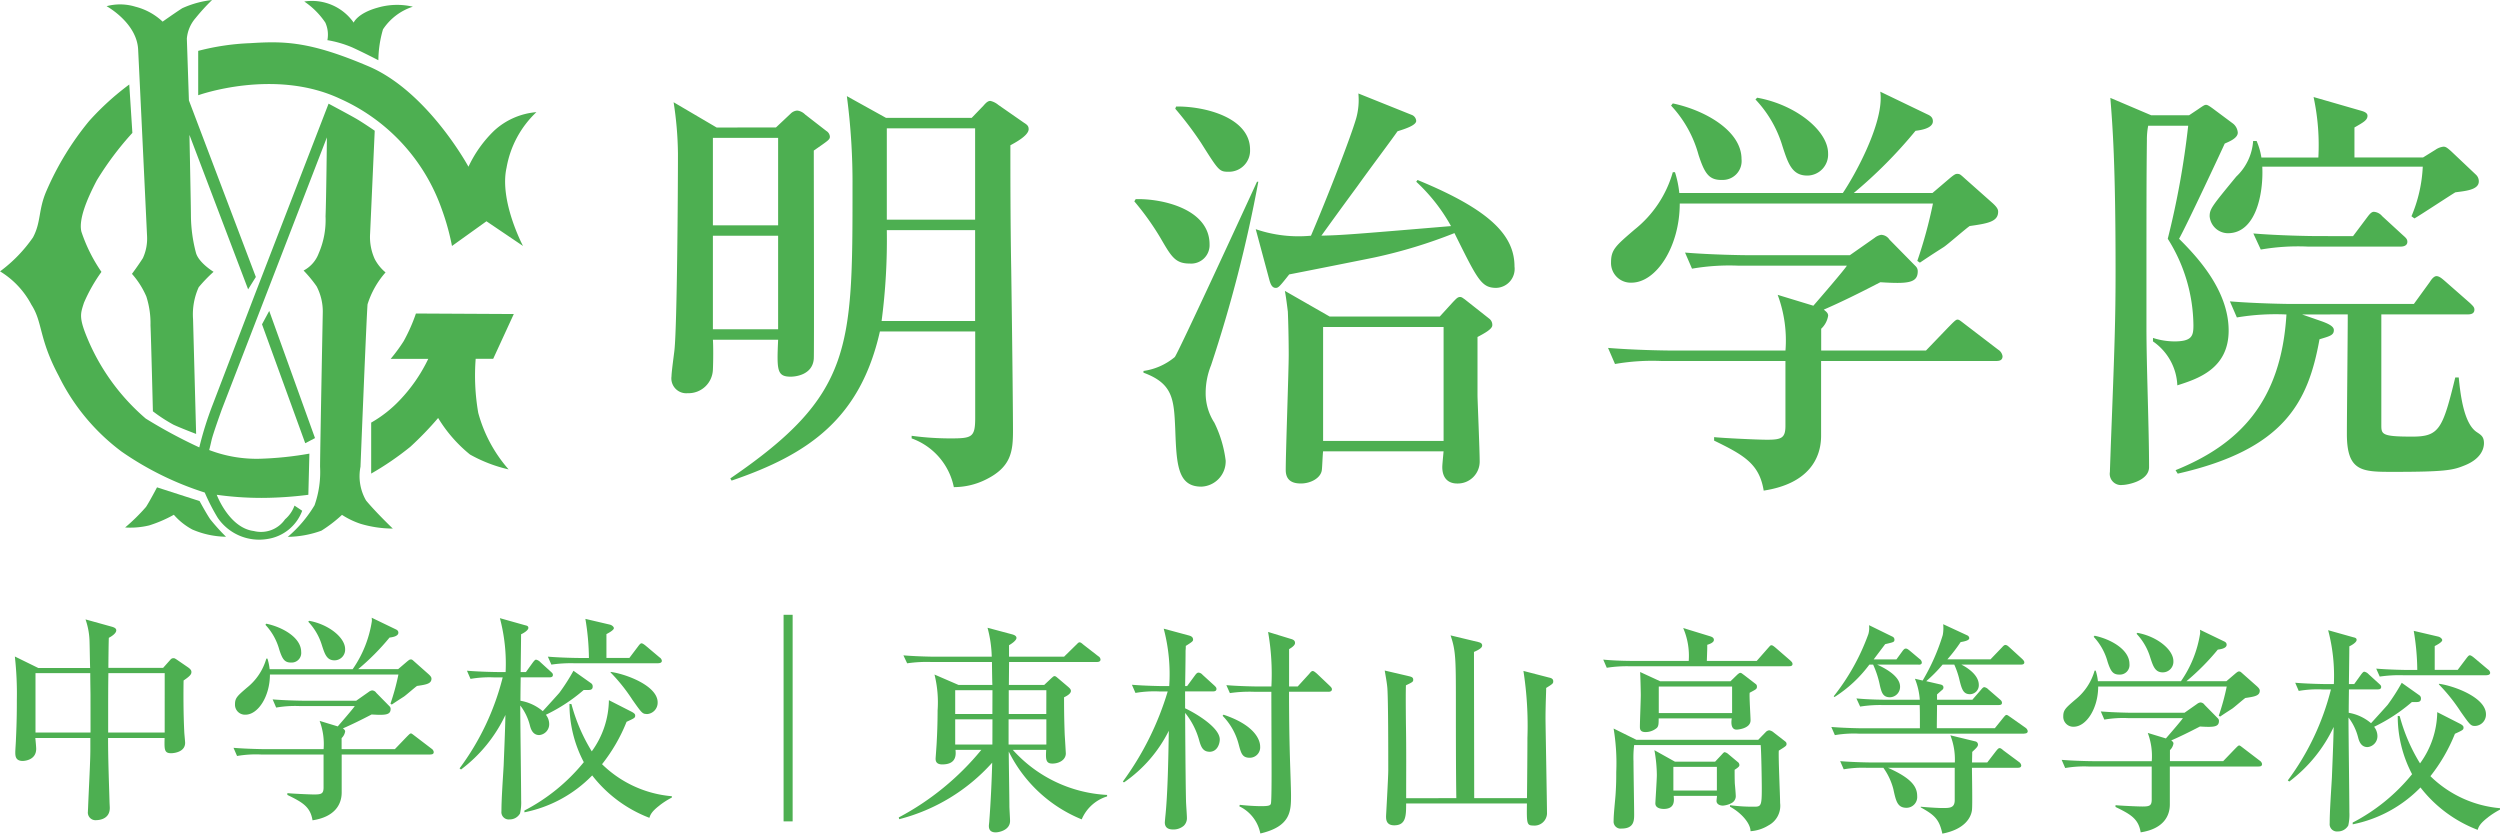 <svg xmlns="http://www.w3.org/2000/svg" width="168.065" height="56.044" viewBox="0 0 168.065 56.044">
  <g id="logo" transform="translate(-525.373 -201.522)">
    <g id="明治学院" transform="translate(15.913 14.309)">
      <path id="パス_98" data-name="パス 98" d="M808.348,126.633l.994-.935a.682.682,0,0,1,.439-.2.9.9,0,0,1,.526.263l1.432,1.111a.484.484,0,0,1,.234.38c0,.2-.118.263-1.082.935,0,1.55.029,13.625,0,14-.088,1.111-1.287,1.2-1.55,1.2-.936,0-.936-.438-.848-2.485h-4.385c.029.35.029,1.4,0,2.017a1.641,1.641,0,0,1-1.7,1.579,1,1,0,0,1-1.082-1.14c0-.292.175-1.521.2-1.784.175-1.725.233-10.555.233-13.186a23.719,23.719,0,0,0-.292-3.45l2.894,1.7Zm-4.24,6.579h4.385v-5.877h-4.385Zm0,6.987h4.385v-6.286h-4.385Zm11.228.147c-1.316,5.818-4.737,8.245-9.97,10.028l-.088-.146c8.216-5.614,8.216-8.713,8.216-19.56a44.371,44.371,0,0,0-.38-6.14l2.632,1.461h5.76l.789-.818c.2-.234.322-.322.468-.322a1.27,1.27,0,0,1,.526.263l1.725,1.2c.234.146.321.234.321.438,0,.438-.964.936-1.228,1.082,0,1.871,0,5.175.058,8.449.088,6.2.117,10,.117,10.731,0,1.4-.117,2.456-1.842,3.3a4.8,4.8,0,0,1-2.135.5,4.412,4.412,0,0,0-2.836-3.275v-.175a19.659,19.659,0,0,0,2.573.175c1.491,0,1.7-.058,1.7-1.4v-5.789Zm6.4-.7v-6.111H815.8a41.811,41.811,0,0,1-.351,6.111Zm0-12.952H815.8v6.14h5.936Z" transform="translate(-246.723 69.148)" fill="#4daf51"/>
      <path id="パス_99" data-name="パス 99" d="M868.266,135.6c-.965,0-1.228-.467-1.959-1.725a18.153,18.153,0,0,0-1.755-2.456l.088-.146c1.667-.059,4.97.614,4.97,3.04a1.237,1.237,0,0,1-1.345,1.286m1.433,6.871a5.018,5.018,0,0,0-.35,1.813,3.634,3.634,0,0,0,.585,2.017,8,8,0,0,1,.76,2.544,1.7,1.7,0,0,1-1.637,1.754c-1.608,0-1.667-1.521-1.754-3.889-.088-1.988-.147-3.041-2.135-3.772v-.117a4.184,4.184,0,0,0,2.106-.935c.233-.292,4.765-10.117,5.526-11.783h.088a92.433,92.433,0,0,1-3.187,12.368m1.2-13.04c-.643,0-.672-.059-1.872-1.959a23.383,23.383,0,0,0-1.725-2.28l.059-.147c1.9-.029,4.97.731,4.97,2.895a1.421,1.421,0,0,1-1.433,1.491m18.011,7.807c-1.023,0-1.257-.5-2.837-3.684a33.611,33.611,0,0,1-5.379,1.638c-.555.117-5.409,1.082-5.73,1.14-.644.819-.731.906-.906.906-.263,0-.351-.292-.409-.468l-.935-3.479a8.862,8.862,0,0,0,3.713.438c1.053-2.455,2.661-6.578,3.041-7.894a4.585,4.585,0,0,0,.146-1.667l3.567,1.432a.469.469,0,0,1,.321.409c0,.293-.7.527-1.257.7-.38.556-1.813,2.455-2.69,3.684-1.227,1.667-1.666,2.281-2.426,3.333,1.374-.029,2.106-.088,8.713-.643a11.9,11.9,0,0,0-2.339-2.982l.087-.117c4.912,2.018,6.52,3.742,6.52,5.818a1.275,1.275,0,0,1-1.2,1.433m-1.287,3.3v3.947c0,.263.146,3.684.146,4.385a1.476,1.476,0,0,1-1.52,1.521c-.526,0-.994-.292-.994-1.111,0-.146.058-.731.087-1.053h-8.1c-.029.2-.059,1.111-.088,1.286-.088.527-.761.877-1.4.877-.409,0-1.023-.088-1.023-.906,0-1.228.2-6.667.2-7.748,0-1.023-.029-2.193-.058-2.894-.029-.234-.117-.965-.2-1.4l3.012,1.725h7.4l.906-.994c.2-.2.292-.322.467-.322.118,0,.234.117.293.147l1.667,1.316a.522.522,0,0,1,.2.438c0,.263-.556.556-.994.789m-2.281-.673h-8.1v7.66h8.1Z" transform="translate(-278.836 69.33)" fill="#4daf51"/>
      <path id="パス_100" data-name="パス 100" d="M955.341,142.031H943.587v5.029c0,1.491-.818,3.216-3.859,3.684-.293-1.783-1.287-2.368-3.333-3.362v-.234c.526.059,2.836.175,3.567.175.965,0,1.228-.117,1.228-.935v-4.356h-8.3a14.7,14.7,0,0,0-3.158.2l-.468-1.082c1.755.146,3.83.176,4.152.176h7.777a8.765,8.765,0,0,0-.526-3.743l2.4.731c.409-.468,2.1-2.427,2.251-2.69h-7.251a14.694,14.694,0,0,0-3.158.2l-.468-1.082c1.784.146,3.83.175,4.152.175h6.929l1.667-1.169a.948.948,0,0,1,.439-.2.7.7,0,0,1,.555.321l1.755,1.784a.463.463,0,0,1,.146.351c0,.789-.673.848-2.515.731-1.461.76-2.661,1.345-3.8,1.842.175.147.292.234.292.409a1.529,1.529,0,0,1-.468.877v1.462h7.047l1.49-1.55c.293-.292.5-.527.615-.527s.146.03.526.322l2.222,1.7a.624.624,0,0,1,.292.438c0,.292-.234.322-.438.322m-1.784-9.064c-.292.2-1.462,1.228-1.725,1.4-.5.322-.789.5-1.608,1.053l-.175-.117a30.94,30.94,0,0,0,1.052-3.859H934.085c0,2.894-1.578,5.321-3.245,5.321a1.32,1.32,0,0,1-1.374-1.374c0-.848.321-1.111,1.579-2.193a7.569,7.569,0,0,0,2.573-3.86h.146a7.008,7.008,0,0,1,.291,1.4h10.994c.79-1.169,2.544-4.356,2.544-6.374a2.5,2.5,0,0,0-.029-.438l3.158,1.521c.2.088.38.2.38.468,0,.526-.994.614-1.169.643a31.19,31.19,0,0,1-4.152,4.181h5.292l1.2-1.023c.321-.263.38-.263.468-.263.175,0,.2.03.556.351l1.812,1.608c.322.292.38.438.38.585,0,.672-.7.789-1.93.964m-16.666-3.1c-.848,0-1.14-.438-1.549-1.7a7.877,7.877,0,0,0-1.843-3.3l.118-.146c2.1.438,4.619,1.812,4.619,3.742a1.269,1.269,0,0,1-1.345,1.4m5.76-.292c-1.023,0-1.287-.819-1.667-1.988a7.834,7.834,0,0,0-1.812-3.128l.117-.117c2.6.468,4.766,2.222,4.766,3.743a1.41,1.41,0,0,1-1.4,1.491" transform="translate(-311.702 69.451)" fill="#4daf51"/>
      <path id="パス_101" data-name="パス 101" d="M1003.154,125.874l.614-.409c.38-.263.438-.292.526-.292.059,0,.117,0,.439.234l1.374,1.023a.854.854,0,0,1,.322.614c0,.38-.614.614-.877.731-.059.146-2.573,5.526-3.07,6.4,1.141,1.141,3.333,3.421,3.333,6.17,0,2.573-2.076,3.245-3.45,3.684a3.767,3.767,0,0,0-1.637-2.953v-.234a4.8,4.8,0,0,0,1.432.234c1.2,0,1.287-.38,1.287-1.082a11.051,11.051,0,0,0-1.725-5.819,56.576,56.576,0,0,0,1.374-7.6h-2.689a4.885,4.885,0,0,0-.088.965c-.03,2.748-.03,3.713-.03,12.6,0,2.6.176,6.783.176,9.385,0,.935-1.463,1.2-1.784,1.2a.752.752,0,0,1-.848-.877c0-.117.029-.848.058-1.725.263-6.813.322-8.537.322-11.812,0-7.193-.2-9.707-.351-11.607l2.749,1.17Zm7.6,13.391,1.344.468c.644.234.79.409.79.585,0,.351-.292.409-.965.614-.76,4.21-2.339,7.4-9.531,9.034l-.146-.234c4.269-1.725,7.1-4.591,7.455-10.467a15.692,15.692,0,0,0-3.333.2l-.468-1.082c1.784.146,3.83.175,4.151.175h8.216l1.082-1.491c.087-.146.263-.38.438-.38.2,0,.41.2.556.322l1.7,1.491c.176.176.293.263.293.439,0,.292-.263.321-.468.321h-5.789v7.427c0,.643.029.789,2.076.789,1.813,0,2.047-.5,2.895-3.976h.233c.118,1.2.351,3.128,1.229,3.684.263.176.467.293.467.731,0,.38-.2,1.053-1.286,1.491-.79.322-1.257.439-4.8.439-2.1,0-3.129,0-3.129-2.544,0-1.228.058-6.725.058-7.865v-.176Zm8.128-10.554.848-.527a1.17,1.17,0,0,1,.526-.2c.146,0,.234.059.5.292l1.7,1.608a.6.6,0,0,1,.176.439c0,.585-.965.643-1.578.731-.439.263-2.339,1.521-2.749,1.754l-.2-.146a9.662,9.662,0,0,0,.76-3.333h-10.789c.088,1.842-.439,4.473-2.31,4.473a1.24,1.24,0,0,1-1.228-1.14c0-.5.175-.7,1.783-2.661a3.617,3.617,0,0,0,1.14-2.4h.234a4.6,4.6,0,0,1,.321,1.111h3.83a15.346,15.346,0,0,0-.322-4.065l3.245.936c.293.088.38.2.38.322,0,.292-.263.438-.877.789v2.017ZM1014.177,134l.965-1.286c.175-.234.293-.351.439-.351a.8.8,0,0,1,.555.292l1.4,1.286c.2.176.293.263.293.438,0,.263-.263.322-.439.322h-6.257a14.7,14.7,0,0,0-3.158.2l-.5-1.082c1.784.146,3.859.175,4.182.175Z" transform="translate(-346.532 69.089)" fill="#4daf51"/>
    </g>
    <g id="logo-2" data-name="logo" transform="translate(15.473 8.994)">
      <path id="パス_112" data-name="パス 112" d="M739.341,122.944s2.029,1.108,2.121,2.907.6,12.55.6,12.55a3.142,3.142,0,0,1-.279,1.477c-.322.508-.736,1.061-.736,1.061a5.65,5.65,0,0,1,.967,1.522,5.9,5.9,0,0,1,.279,1.939c.043.922.162,5.779.162,5.779a10.722,10.722,0,0,0,1.383.9c.52.24,1.523.621,1.523.621l-.207-7.716a4.441,4.441,0,0,1,.379-2.145,9.944,9.944,0,0,1,1-1.038s-.969-.589-1.175-1.247a10.035,10.035,0,0,1-.346-2.457c0-.657-.1-5.5-.1-5.5l3.944,10.382.52-.83-4.5-11.87-.139-4.154a2.413,2.413,0,0,1,.587-1.383,13.565,13.565,0,0,1,1.108-1.213,6.565,6.565,0,0,0-2.008.554c-.588.381-1.315.9-1.315.9a4.161,4.161,0,0,0-1.833-1.005,3.513,3.513,0,0,0-1.937-.034" transform="translate(-222.276 70)" fill="#4daf51"/>
      <path id="パス_113" data-name="パス 113" d="M749.177,127.657v2.978s5.122-1.847,9.552.242a12.762,12.762,0,0,1,6.816,7.4,16.1,16.1,0,0,1,.693,2.491l2.318-1.661,2.457,1.661s-1.606-3.031-1.107-5.259a6.721,6.721,0,0,1,2.008-3.738,4.777,4.777,0,0,0-2.839,1.244,8.167,8.167,0,0,0-1.729,2.425s-2.735-5.052-6.714-6.748-5.675-1.7-7.958-1.558a16.223,16.223,0,0,0-3.5.519" transform="translate(-225.953 68.296)" fill="#4daf51"/>
      <path id="パス_114" data-name="パス 114" d="M762.118,125.275a7.364,7.364,0,0,1,1.663.484c.761.346,1.763.865,1.763.865a7.6,7.6,0,0,1,.311-2.075,3.8,3.8,0,0,1,2.008-1.524,4.663,4.663,0,0,0-2.388.071c-1.349.38-1.591,1-1.591,1a3.418,3.418,0,0,0-3.321-1.419,5.218,5.218,0,0,1,1.417,1.419,1.974,1.974,0,0,1,.138,1.177" transform="translate(-230.208 69.953)" fill="#4daf51"/>
      <path id="パス_115" data-name="パス 115" d="M749.989,132.885s1.34.715,1.824.992,1.278.828,1.278.828l-.311,6.924a3.569,3.569,0,0,0,.311,1.7,2.924,2.924,0,0,0,.728.9,5.88,5.88,0,0,0-1.21,2.145c-.07.8-.475,10.923-.475,10.923a3.259,3.259,0,0,0,.372,2.261c.646.784,1.8,1.892,1.8,1.892a7.671,7.671,0,0,1-2.171-.322,5.4,5.4,0,0,1-1.244-.6,9.266,9.266,0,0,1-1.384,1.063,6.876,6.876,0,0,1-2.261.415,8.473,8.473,0,0,0,1.8-2.123,6.72,6.72,0,0,0,.371-2.584c0-.967.183-10.427.183-10.427a3.661,3.661,0,0,0-.415-1.708,8.8,8.8,0,0,0-.876-1.061,2.148,2.148,0,0,0,1.015-1.153,5.626,5.626,0,0,0,.461-2.492c.047-1.06.091-5.306.091-5.306l-7.059,18.271s-.6,1.662-.693,2.077-.16.67-.16.67a8.881,8.881,0,0,0,3.447.585,22.75,22.75,0,0,0,3.288-.344l-.07,2.768a25.5,25.5,0,0,1-3.148.209,21.926,21.926,0,0,1-3.01-.209s.829,2.227,2.491,2.435a1.963,1.963,0,0,0,2.1-.785,2.2,2.2,0,0,0,.636-.923l.518.346a2.964,2.964,0,0,1-2.354,1.9,3.371,3.371,0,0,1-3.32-1.418,13.472,13.472,0,0,1-.877-1.706,20.868,20.868,0,0,1-5.594-2.755,14.091,14.091,0,0,1-4.224-5.089c-1.348-2.524-1.07-3.6-1.831-4.774a5.756,5.756,0,0,0-2.112-2.251,9.708,9.708,0,0,0,2.214-2.283c.554-1.039.347-1.835.9-3.115a19.561,19.561,0,0,1,2.872-4.707,18.036,18.036,0,0,1,2.7-2.457l.209,3.253a20.783,20.783,0,0,0-2.388,3.184c-.691,1.314-1.234,2.651-1.038,3.46a10.726,10.726,0,0,0,1.347,2.7,10.878,10.878,0,0,0-1.176,2.075c-.242.762-.379,1,.348,2.665a14.4,14.4,0,0,0,3.806,5.121,33.508,33.508,0,0,0,3.6,1.938,22.834,22.834,0,0,1,.9-2.872l2.86-7.474Z" transform="translate(-218 66.612)" fill="#4daf51"/>
      <path id="パス_116" data-name="パス 116" d="M756.03,156.807l.485-.9,3.078,8.549-.657.345Z" transform="translate(-228.516 57.523)" fill="#4daf51"/>
      <path id="パス_117" data-name="パス 117" d="M743.475,174.846l2.862.923s.462.852.715,1.222a13.7,13.7,0,0,0,1.062,1.177,5.908,5.908,0,0,1-2.261-.485,4.386,4.386,0,0,1-1.245-.992,8.782,8.782,0,0,1-1.661.716,5.4,5.4,0,0,1-1.615.138,12.581,12.581,0,0,0,1.408-1.385c.254-.391.737-1.314.737-1.314" transform="translate(-223.021 50.443)" fill="#4daf51"/>
      <path id="パス_118" data-name="パス 118" d="M770.755,156.184a11.449,11.449,0,0,1-.83,1.869,11.183,11.183,0,0,1-.866,1.178h2.526a10.7,10.7,0,0,1-1.938,2.8,8.265,8.265,0,0,1-1.9,1.487v3.427a19.8,19.8,0,0,0,2.631-1.8,22,22,0,0,0,1.87-1.938,9.477,9.477,0,0,0,2.143,2.457,9.765,9.765,0,0,0,2.595,1,9.531,9.531,0,0,1-2.041-3.8,14.671,14.671,0,0,1-.173-3.634h1.177l1.385-3.011Z" transform="translate(-232.894 57.42)" fill="#4daf51"/>
    </g>
    <g id="グループ_4" data-name="グループ 4" transform="translate(1 -3)">
      <path id="パス_102" data-name="パス 102" d="M764.654,214.727c-.015.891-.015,2.2.044,3.414,0,.119.059.668.059.772,0,.638-.787.7-.936.7-.474,0-.46-.252-.444-1.024h-3.8c0,1.44.059,2.94.1,4.364.015.283.015.312.015.342,0,.816-.846.816-.89.816a.514.514,0,0,1-.58-.579c0-.074.015-.282.015-.356.059-1.455.149-3,.149-3.815v-.772h-3.7c.03.267.059.638.059.727,0,.8-.861.817-.905.817-.5,0-.5-.357-.5-.594,0-.133.044-.742.044-.861.06-1.262.06-2.079.06-2.628a22.655,22.655,0,0,0-.133-2.939l1.573.772h3.488c-.015-.3-.03-1.618-.044-1.886a4.829,4.829,0,0,0-.267-1.38l1.8.5c.132.044.267.1.267.237,0,.223-.387.445-.5.5-.015.326-.03,1.722-.03,2.019h3.682l.49-.549a.252.252,0,0,1,.208-.1c.044,0,.074,0,.223.1l.756.519c.208.149.223.237.223.312,0,.134-.06.253-.52.564m-6.264.98c0-.133-.016-.935-.016-1.47h-3.682v3.994h3.7Zm4.988-1.47h-3.786c-.015.995-.015,1.307-.015,3.994h3.8Z" transform="translate(-227.939 35.545)" fill="#4daf51"/>
      <path id="パス_103" data-name="パス 103" d="M790.693,219.634h-5.969v2.553c0,.757-.415,1.633-1.96,1.87-.148-.905-.653-1.2-1.692-1.707v-.119c.267.029,1.44.089,1.811.089.49,0,.623-.06.623-.475v-2.212h-4.216a7.46,7.46,0,0,0-1.6.1l-.238-.549c.891.074,1.945.089,2.108.089h3.949a4.438,4.438,0,0,0-.268-1.9l1.218.371c.208-.238,1.069-1.232,1.143-1.366h-3.682a7.46,7.46,0,0,0-1.6.1l-.237-.549c.906.074,1.945.089,2.108.089H785.7l.845-.594a.486.486,0,0,1,.223-.1.354.354,0,0,1,.281.163l.891.906a.234.234,0,0,1,.074.178c0,.4-.341.431-1.276.371-.743.386-1.351.683-1.93.935.089.074.149.119.149.208a.781.781,0,0,1-.238.445v.742H788.3l.756-.787c.15-.149.253-.267.312-.267s.074.015.268.163l1.128.861a.319.319,0,0,1,.148.223c0,.149-.119.164-.222.164m-.906-4.6c-.148.1-.742.623-.876.712-.252.163-.4.253-.816.535l-.089-.06a15.682,15.682,0,0,0,.535-1.959H779.9c0,1.47-.8,2.7-1.648,2.7a.671.671,0,0,1-.7-.7c0-.43.163-.564.8-1.114a3.846,3.846,0,0,0,1.307-1.959h.074a3.617,3.617,0,0,1,.148.713h5.582a7.688,7.688,0,0,0,1.291-3.237,1.357,1.357,0,0,0-.014-.223l1.6.772c.1.044.194.1.194.237,0,.267-.5.312-.594.327a15.849,15.849,0,0,1-2.108,2.123h2.687l.609-.52c.163-.134.193-.134.237-.134.089,0,.1.015.282.178l.92.816c.163.149.193.223.193.3,0,.342-.356.4-.98.49m-8.462-1.574c-.43,0-.579-.223-.787-.861a3.99,3.99,0,0,0-.935-1.678l.06-.074c1.069.223,2.345.921,2.345,1.9a.645.645,0,0,1-.683.713m2.924-.149c-.519,0-.653-.416-.846-1.009a3.986,3.986,0,0,0-.92-1.588l.059-.06c1.321.237,2.42,1.129,2.42,1.9a.716.716,0,0,1-.714.757" transform="translate(-237.381 35.611)" fill="#4daf51"/>
      <path id="パス_104" data-name="パス 104" d="M811.1,215.318h-.342a11.435,11.435,0,0,1-2.539,1.663,1.03,1.03,0,0,1,.223.623.734.734,0,0,1-.669.742c-.46,0-.578-.445-.638-.683a3.678,3.678,0,0,0-.639-1.307c0,1.009.06,5.463.06,6.369a3.22,3.22,0,0,1-.076.891.793.793,0,0,1-.7.4.492.492,0,0,1-.549-.549c0-.846.1-2.212.149-3.073.03-.787.1-2.375.119-3.4a9.826,9.826,0,0,1-2.984,3.666l-.1-.074a17.259,17.259,0,0,0,2.9-6.117h-.564a7.443,7.443,0,0,0-1.6.1l-.238-.549c.891.074,1.945.089,2.109.089h.49a11.951,11.951,0,0,0-.385-3.623l1.692.476c.133.03.222.059.222.178,0,.164-.327.357-.49.431,0,.1,0,.356-.029,2.538h.356l.46-.638c.135-.178.179-.194.223-.194a.549.549,0,0,1,.282.164l.7.638c.1.09.147.134.147.223,0,.149-.133.163-.236.163h-1.929c0,.134-.016.95-.016,1.574a3.106,3.106,0,0,1,1.5.7c.3-.327,1.039-1.143,1.114-1.232a13.546,13.546,0,0,0,.95-1.484l1.173.831a.254.254,0,0,1,.119.238c0,.192-.149.222-.252.222m4.765,7.749c-.565.43-.639.653-.7.846a8.874,8.874,0,0,1-3.846-2.85,8.748,8.748,0,0,1-4.557,2.479v-.119a12.63,12.63,0,0,0,3.993-3.252,8.358,8.358,0,0,1-.964-3.919l.133.015a11.862,11.862,0,0,0,1.366,3.177A5.967,5.967,0,0,0,812.455,216l1.485.757c.267.133.282.208.282.281,0,.149-.059.178-.579.416a11.375,11.375,0,0,1-1.649,2.85,7.624,7.624,0,0,0,4.692,2.153v.089a5.5,5.5,0,0,0-.816.519m-.1-9.545h-5.582a9.063,9.063,0,0,0-1.6.089l-.237-.535c.891.074,1.945.089,2.108.089h.653a16.537,16.537,0,0,0-.238-2.628l1.648.386c.164.044.267.163.267.237,0,.133-.356.326-.5.4v1.6h1.544l.594-.787c.133-.178.178-.193.222-.193s.119.03.282.163l.935.787a.319.319,0,0,1,.149.223c0,.133-.135.163-.238.163m-.787,3.414c-.284,0-.342-.089-.951-.95a11.873,11.873,0,0,0-1.47-1.841V214.1c.951.119,3.163.905,3.163,2.049a.765.765,0,0,1-.742.787" transform="translate(-247.148 35.592)" fill="#4daf51"/>
      <path id="パス_105" data-name="パス 105" d="M863.2,224.415a9.442,9.442,0,0,1-4.9-4.558c0,.578.044,3.147.044,3.682,0,.149.044.831.044.98,0,.638-.771.772-.964.772-.371,0-.46-.208-.46-.43,0-.089.03-.267.03-.356.09-1.173.164-2.7.193-3.9a12.588,12.588,0,0,1-6.25,3.8l-.03-.119a18.164,18.164,0,0,0,5.552-4.543H854.72c.029.3.089.98-.891.98-.446,0-.446-.282-.446-.4,0-.015.075-1.01.075-1.128.029-.49.059-1.292.059-2.094a7.734,7.734,0,0,0-.208-2.42l1.618.7H857.2c-.015-.253-.029-1.5-.029-1.544h-4.1a9.117,9.117,0,0,0-1.6.089l-.253-.535c.905.075,1.959.09,2.123.09h3.816a8.212,8.212,0,0,0-.283-1.945l1.663.445c.1.03.282.089.282.237,0,.193-.416.446-.5.49v.772h3.7l.787-.772c.089-.074.164-.193.252-.193s.163.074.268.163l.995.772a.278.278,0,0,1,.148.223c0,.133-.133.163-.223.163h-5.923l-.015,1.544h2.375l.49-.46c.074-.059.133-.134.208-.134s.164.089.237.149l.683.579c.1.09.178.163.178.267,0,.208-.342.371-.461.43,0,.535,0,1.336.045,2.524.015.208.074,1.218.074,1.248,0,.43-.446.683-.906.683s-.445-.326-.415-.921h-2.242a9.155,9.155,0,0,0,6.338,3.029v.1a2.715,2.715,0,0,0-1.707,1.544m-6-8.685H854.7v1.6H857.2Zm0,1.96H854.7v1.693H857.2Zm3.623,0h-2.539v1.693h2.539Zm0-1.96H858.3v1.6h2.524Z" transform="translate(-266.113 35.188)" fill="#4daf51"/>
      <path id="パス_106" data-name="パス 106" d="M881.473,219.919c-.46,0-.579-.386-.683-.742a5.079,5.079,0,0,0-.95-1.87c0,.475.03,4.943.059,5.908,0,.178.06.965.06,1.128a.711.711,0,0,1-.208.55,1.062,1.062,0,0,1-.727.252c-.386,0-.55-.178-.55-.475,0-.03.015-.163.029-.342.164-1.5.208-3.875.239-5.819a9.174,9.174,0,0,1-3.014,3.473l-.074-.059a19.9,19.9,0,0,0,3.014-6.057H878.1a7.463,7.463,0,0,0-1.6.1l-.238-.549c.891.074,1.945.089,2.108.089h.4a11.931,11.931,0,0,0-.371-3.86l1.708.461c.088.029.267.074.267.282,0,.1-.089.163-.49.416a2.832,2.832,0,0,1-.015.326c0,.1,0,.728-.03,2.375h.134l.534-.728c.09-.119.149-.178.238-.178a.41.41,0,0,1,.267.148l.8.728c.089.089.134.134.134.223,0,.134-.119.164-.223.164h-1.886V217c.475.208,2.331,1.232,2.331,2.093,0,.267-.149.831-.7.831m2.717.4c-.5,0-.58-.283-.742-.891a4.274,4.274,0,0,0-1.084-1.93l.059-.074c2.138.712,2.465,1.722,2.465,2.138a.7.7,0,0,1-.7.757m5.3-4.439h-2.658c0,1.41.015,2.865.059,4.409.015.564.074,2.078.074,2.568,0,1.039-.015,2.079-2.063,2.553a2.566,2.566,0,0,0-1.411-1.826l.029-.1c.52.06,1.114.089,1.425.089.52,0,.639-.044.669-.178.044-.193.044-1.693.044-2.019,0-.876-.015-4.721-.015-5.493h-1.188a9.116,9.116,0,0,0-1.6.089l-.238-.534c.89.074,1.945.089,2.108.089h.921a16.372,16.372,0,0,0-.223-3.667l1.5.46c.164.044.312.1.312.282s-.282.342-.4.416v2.509h.579l.772-.846c.074-.089.148-.193.237-.193s.208.119.268.163l.875.831c.1.1.148.149.148.237,0,.134-.133.164-.222.164" transform="translate(-275.795 35.139)" fill="#4daf51"/>
      <path id="パス_107" data-name="パス 107" d="M909.383,223.324c-.03-1.811-.03-4.736-.03-6.547,0-2.851-.015-3.385-.357-4.395l1.856.446c.1.03.267.059.267.237,0,.163-.253.3-.55.43,0,.787.015,9.368.015,9.828h3.548c.015-1.336.03-3.133.03-4.023a24.062,24.062,0,0,0-.268-4.528l1.722.446c.134.029.282.074.282.252,0,.149-.044.178-.475.446,0,.282-.044,1.143-.044,2.078,0,.357.1,5.835.1,6.384a.844.844,0,0,1-.935.787c-.431,0-.431-.149-.415-1.484h-8.121c0,.816,0,1.47-.8,1.47-.549,0-.549-.416-.549-.609,0-.059.148-2.6.148-3.088,0-1.217,0-4.631-.059-5.508-.03-.386-.119-.831-.178-1.2l1.528.356c.238.06.387.074.387.267,0,.134-.06.163-.49.371-.015.49-.015,1.009,0,2.6.03,1.663.015,3.326.015,4.988Z" transform="translate(-287.107 34.854)" fill="#4daf51"/>
      <path id="パス_108" data-name="パス 108" d="M941.187,214.146H930.529a8.673,8.673,0,0,0-1.6.1l-.237-.549c.891.089,1.945.089,2.108.089h3.638a4.711,4.711,0,0,0-.372-2.212l1.841.564c.074.03.223.074.223.237,0,.178-.3.282-.446.326,0,.253,0,.3-.029,1.084h3.355l.757-.861c.149-.163.163-.193.237-.193s.193.1.268.163l.995.862c.074.074.148.133.148.237,0,.133-.133.149-.223.149m-.7,5.671c-.03.564.089,3.014.089,3.519a1.491,1.491,0,0,1-.788,1.514,2.607,2.607,0,0,1-1.2.386c0-.519-.609-1.232-1.381-1.648v-.1a11.407,11.407,0,0,0,1.663.1c.43,0,.475-.1.475-1.218,0-.549-.03-2.42-.074-2.924h-8.507a6.866,6.866,0,0,0-.044,1.1c0,.564.044,3.044.044,3.548,0,.415,0,.965-.845.965a.47.47,0,0,1-.535-.505c0-.5.1-1.306.133-1.811.044-.669.044-1.114.044-1.485a14.149,14.149,0,0,0-.178-2.924l1.529.757h8.194l.505-.519a.365.365,0,0,1,.237-.119.619.619,0,0,1,.3.149l.728.564c.1.074.133.119.133.208,0,.119-.044.148-.519.445m-1.96-3.89c-.03.283.06,1.589.06,1.856,0,.564-.891.623-.935.623-.461,0-.342-.668-.327-.757h-4.914c0,.4-.015.52-.119.638a1.175,1.175,0,0,1-.772.283c-.372,0-.372-.223-.372-.371,0-.326.06-1.811.06-2.108s-.03-1.381-.045-1.559l1.352.624h4.721l.43-.416c.044-.044.163-.149.222-.149.09,0,.1.03.268.149l.771.594a.2.2,0,0,1,.089.178c0,.163-.044.178-.49.415m-1.01,5.182c0,.3,0,.638.015.95.015.134.059.653.059.757a.521.521,0,0,1-.267.52,1.449,1.449,0,0,1-.594.178c-.238,0-.43-.118-.43-.311,0-.09.03-.237.03-.342h-2.91c.03.312.089.876-.668.876-.208,0-.564-.06-.564-.371,0-.074.1-1.618.1-1.915a9.652,9.652,0,0,0-.164-1.663l1.381.772h2.7l.446-.475c.089-.1.149-.163.192-.163a.5.5,0,0,1,.237.119l.639.535a.256.256,0,0,1,.118.208c0,.06,0,.119-.326.327m-.164-5.6h-4.929v1.781h4.929Zm-1.023,5.4h-2.925V222.5h2.925Z" transform="translate(-296.539 35.168)" fill="#4daf51"/>
      <path id="パス_109" data-name="パス 109" d="M966.866,218.512H955.717a7.5,7.5,0,0,0-1.6.1l-.238-.549c.905.074,1.945.089,2.108.089h3.846c0-1.084,0-1.2-.016-1.559h-2.4a8.484,8.484,0,0,0-1.6.1l-.252-.549c.906.089,1.959.089,2.123.089h2.137a4.532,4.532,0,0,0-.327-1.411l.521.119a13.97,13.97,0,0,0,1.351-3.058,2.553,2.553,0,0,0,.029-.728l1.633.757a.217.217,0,0,1,.119.178c0,.133-.223.208-.579.267a10.8,10.8,0,0,1-.891,1.158h2.9l.756-.787c.06-.059.149-.178.239-.178.118,0,.208.1.282.163l.846.772c.075.074.149.149.149.237,0,.133-.134.149-.238.149H962.62c.3.149,1.173.653,1.173,1.366a.6.6,0,0,1-.594.623c-.476,0-.564-.371-.743-1.113a5.628,5.628,0,0,0-.311-.876h-.787a9.54,9.54,0,0,1-1.1,1.114l.965.223c.118.029.192.089.192.193a.192.192,0,0,1-.074.163c-.074.059-.252.222-.356.312v.356h2.376l.579-.668c.074-.089.149-.178.223-.178a.485.485,0,0,1,.267.149l.772.668c.089.074.148.134.148.238,0,.133-.119.148-.223.148h-4.142c0,.356-.015,1.158-.015,1.559h3.9l.564-.7c.088-.1.149-.193.222-.193s.149.074.267.149l1.01.712a.352.352,0,0,1,.149.223c0,.148-.133.163-.223.163m-7.126-4.632h-2.776c.311.149,1.543.7,1.543,1.484a.7.7,0,0,1-.683.713c-.475,0-.564-.342-.669-.772a6.337,6.337,0,0,0-.46-1.425h-.252a8.737,8.737,0,0,1-2.346,2.182L954.04,216a14.834,14.834,0,0,0,2.331-4.186,1.552,1.552,0,0,0,.044-.594l1.574.771a.219.219,0,0,1,.133.193c0,.178-.06.178-.623.312-.357.475-.55.728-.773,1.025h1.529l.4-.55c.119-.163.178-.178.223-.178.074,0,.119.015.282.149l.653.549a.317.317,0,0,1,.149.237c0,.133-.119.149-.223.149m6.681,6.933h-3.088c0,.43.044,2.553,0,2.851-.06.46-.446,1.277-1.99,1.573-.208-.964-.519-1.247-1.454-1.766v-.044c.253.029,1.114.089,1.454.089.5,0,.832,0,.832-.535v-2.168h-4.484c1.574.7,1.96,1.262,1.96,1.9a.722.722,0,0,1-.712.787c-.609,0-.713-.43-.891-1.262a4.313,4.313,0,0,0-.668-1.425h-1.068a7.457,7.457,0,0,0-1.6.1l-.237-.549c.891.074,1.945.089,2.108.089h5.6a4.484,4.484,0,0,0-.3-1.826l1.708.416a.227.227,0,0,1,.148.208c0,.133-.133.252-.386.49l-.015.712h1.024l.594-.772c.089-.1.149-.193.237-.193s.178.089.267.163l1.039.772a.336.336,0,0,1,.148.223c0,.149-.133.163-.222.163" transform="translate(-306.393 35.33)" fill="#4daf51"/>
      <path id="パス_110" data-name="パス 110" d="M992.551,220.962h-5.969v2.553c0,.757-.415,1.633-1.96,1.87-.148-.905-.653-1.2-1.692-1.707v-.119c.267.029,1.44.089,1.811.089.49,0,.623-.06.623-.475v-2.212h-4.216a7.46,7.46,0,0,0-1.6.1l-.238-.549c.891.074,1.945.089,2.108.089h3.949a4.439,4.439,0,0,0-.268-1.9l1.218.371c.208-.238,1.069-1.232,1.143-1.366h-3.682a7.46,7.46,0,0,0-1.6.1l-.237-.549c.906.074,1.945.089,2.108.089h3.519l.846-.594a.483.483,0,0,1,.223-.1.356.356,0,0,1,.282.163l.891.906a.233.233,0,0,1,.074.178c0,.4-.341.431-1.276.371-.743.386-1.351.683-1.93.935.089.074.148.119.148.208a.779.779,0,0,1-.237.445v.742h3.578l.757-.787c.149-.149.252-.267.312-.267s.074.015.268.163l1.128.861a.319.319,0,0,1,.149.223c0,.149-.119.164-.222.164m-.906-4.6c-.148.1-.742.623-.876.712-.252.163-.4.253-.817.535l-.089-.06a15.666,15.666,0,0,0,.535-1.959h-8.641c0,1.47-.8,2.7-1.647,2.7a.671.671,0,0,1-.7-.7c0-.43.163-.564.8-1.114a3.844,3.844,0,0,0,1.307-1.959h.074a3.582,3.582,0,0,1,.149.713h5.582a7.688,7.688,0,0,0,1.292-3.237,1.312,1.312,0,0,0-.015-.223l1.6.772c.1.044.194.1.194.237,0,.267-.5.312-.594.327a15.841,15.841,0,0,1-2.108,2.123h2.687l.609-.52c.163-.134.193-.134.237-.134.089,0,.1.015.283.178l.921.816c.162.149.192.223.192.3,0,.342-.356.4-.98.49m-8.463-1.574c-.43,0-.578-.223-.787-.861a3.991,3.991,0,0,0-.935-1.678l.06-.074c1.069.223,2.345.921,2.345,1.9a.645.645,0,0,1-.684.713m2.925-.149c-.519,0-.653-.416-.846-1.009a3.986,3.986,0,0,0-.92-1.588l.058-.06c1.322.237,2.42,1.129,2.42,1.9a.716.716,0,0,1-.713.757" transform="translate(-316.34 35.092)" fill="#4daf51"/>
      <path id="パス_111" data-name="パス 111" d="M1012.963,216.646h-.342a11.45,11.45,0,0,1-2.539,1.663,1.034,1.034,0,0,1,.223.623.734.734,0,0,1-.668.742c-.46,0-.579-.445-.639-.682a3.679,3.679,0,0,0-.638-1.307c0,1.009.059,5.463.059,6.369a3.3,3.3,0,0,1-.074.891.8.8,0,0,1-.7.4.492.492,0,0,1-.549-.549c0-.846.1-2.212.148-3.073.03-.787.1-2.375.119-3.4a9.82,9.82,0,0,1-2.984,3.666l-.1-.074a17.269,17.269,0,0,0,2.9-6.117h-.564a7.454,7.454,0,0,0-1.6.1l-.237-.549c.891.074,1.945.089,2.108.089h.49a11.951,11.951,0,0,0-.385-3.623l1.692.476c.134.03.223.059.223.178,0,.164-.327.357-.49.431,0,.1,0,.356-.029,2.538h.356l.46-.638c.134-.178.178-.194.223-.194a.545.545,0,0,1,.282.164l.7.638c.1.09.148.134.148.223,0,.149-.134.163-.237.163h-1.929c0,.134-.015.95-.015,1.574a3.109,3.109,0,0,1,1.5.7c.3-.327,1.039-1.143,1.114-1.232a13.482,13.482,0,0,0,.95-1.484l1.173.831a.254.254,0,0,1,.119.238c0,.192-.148.222-.252.222m4.765,7.749c-.564.43-.639.653-.7.846a8.875,8.875,0,0,1-3.845-2.85,8.75,8.75,0,0,1-4.557,2.479v-.119a12.639,12.639,0,0,0,3.993-3.252,8.368,8.368,0,0,1-.965-3.919l.133.015a11.858,11.858,0,0,0,1.366,3.177,5.966,5.966,0,0,0,1.157-3.444l1.485.757c.267.133.282.208.282.281,0,.149-.06.178-.578.416a11.393,11.393,0,0,1-1.648,2.85,7.62,7.62,0,0,0,4.691,2.153v.089a5.5,5.5,0,0,0-.816.519m-.1-9.545h-5.582a9.078,9.078,0,0,0-1.6.089l-.237-.535c.89.074,1.945.089,2.107.089h.654a16.389,16.389,0,0,0-.238-2.628l1.648.386c.164.044.267.163.267.237,0,.133-.356.326-.505.4v1.6h1.545l.594-.787c.134-.178.178-.193.223-.193s.119.03.282.163l.935.787a.317.317,0,0,1,.149.223c0,.133-.134.163-.238.163m-.787,3.414c-.282,0-.342-.089-.95-.95a11.877,11.877,0,0,0-1.47-1.841v-.044c.95.119,3.162.905,3.162,2.049a.764.764,0,0,1-.742.787" transform="translate(-326.107 35.072)" fill="#4daf51"/>
      <path id="パス_119" data-name="パス 119" d="M838.8,210.112V224h-.609V210.112" transform="translate(-261.141 35.74)" fill="#4daf51"/>
    </g>
  </g>
</svg>
